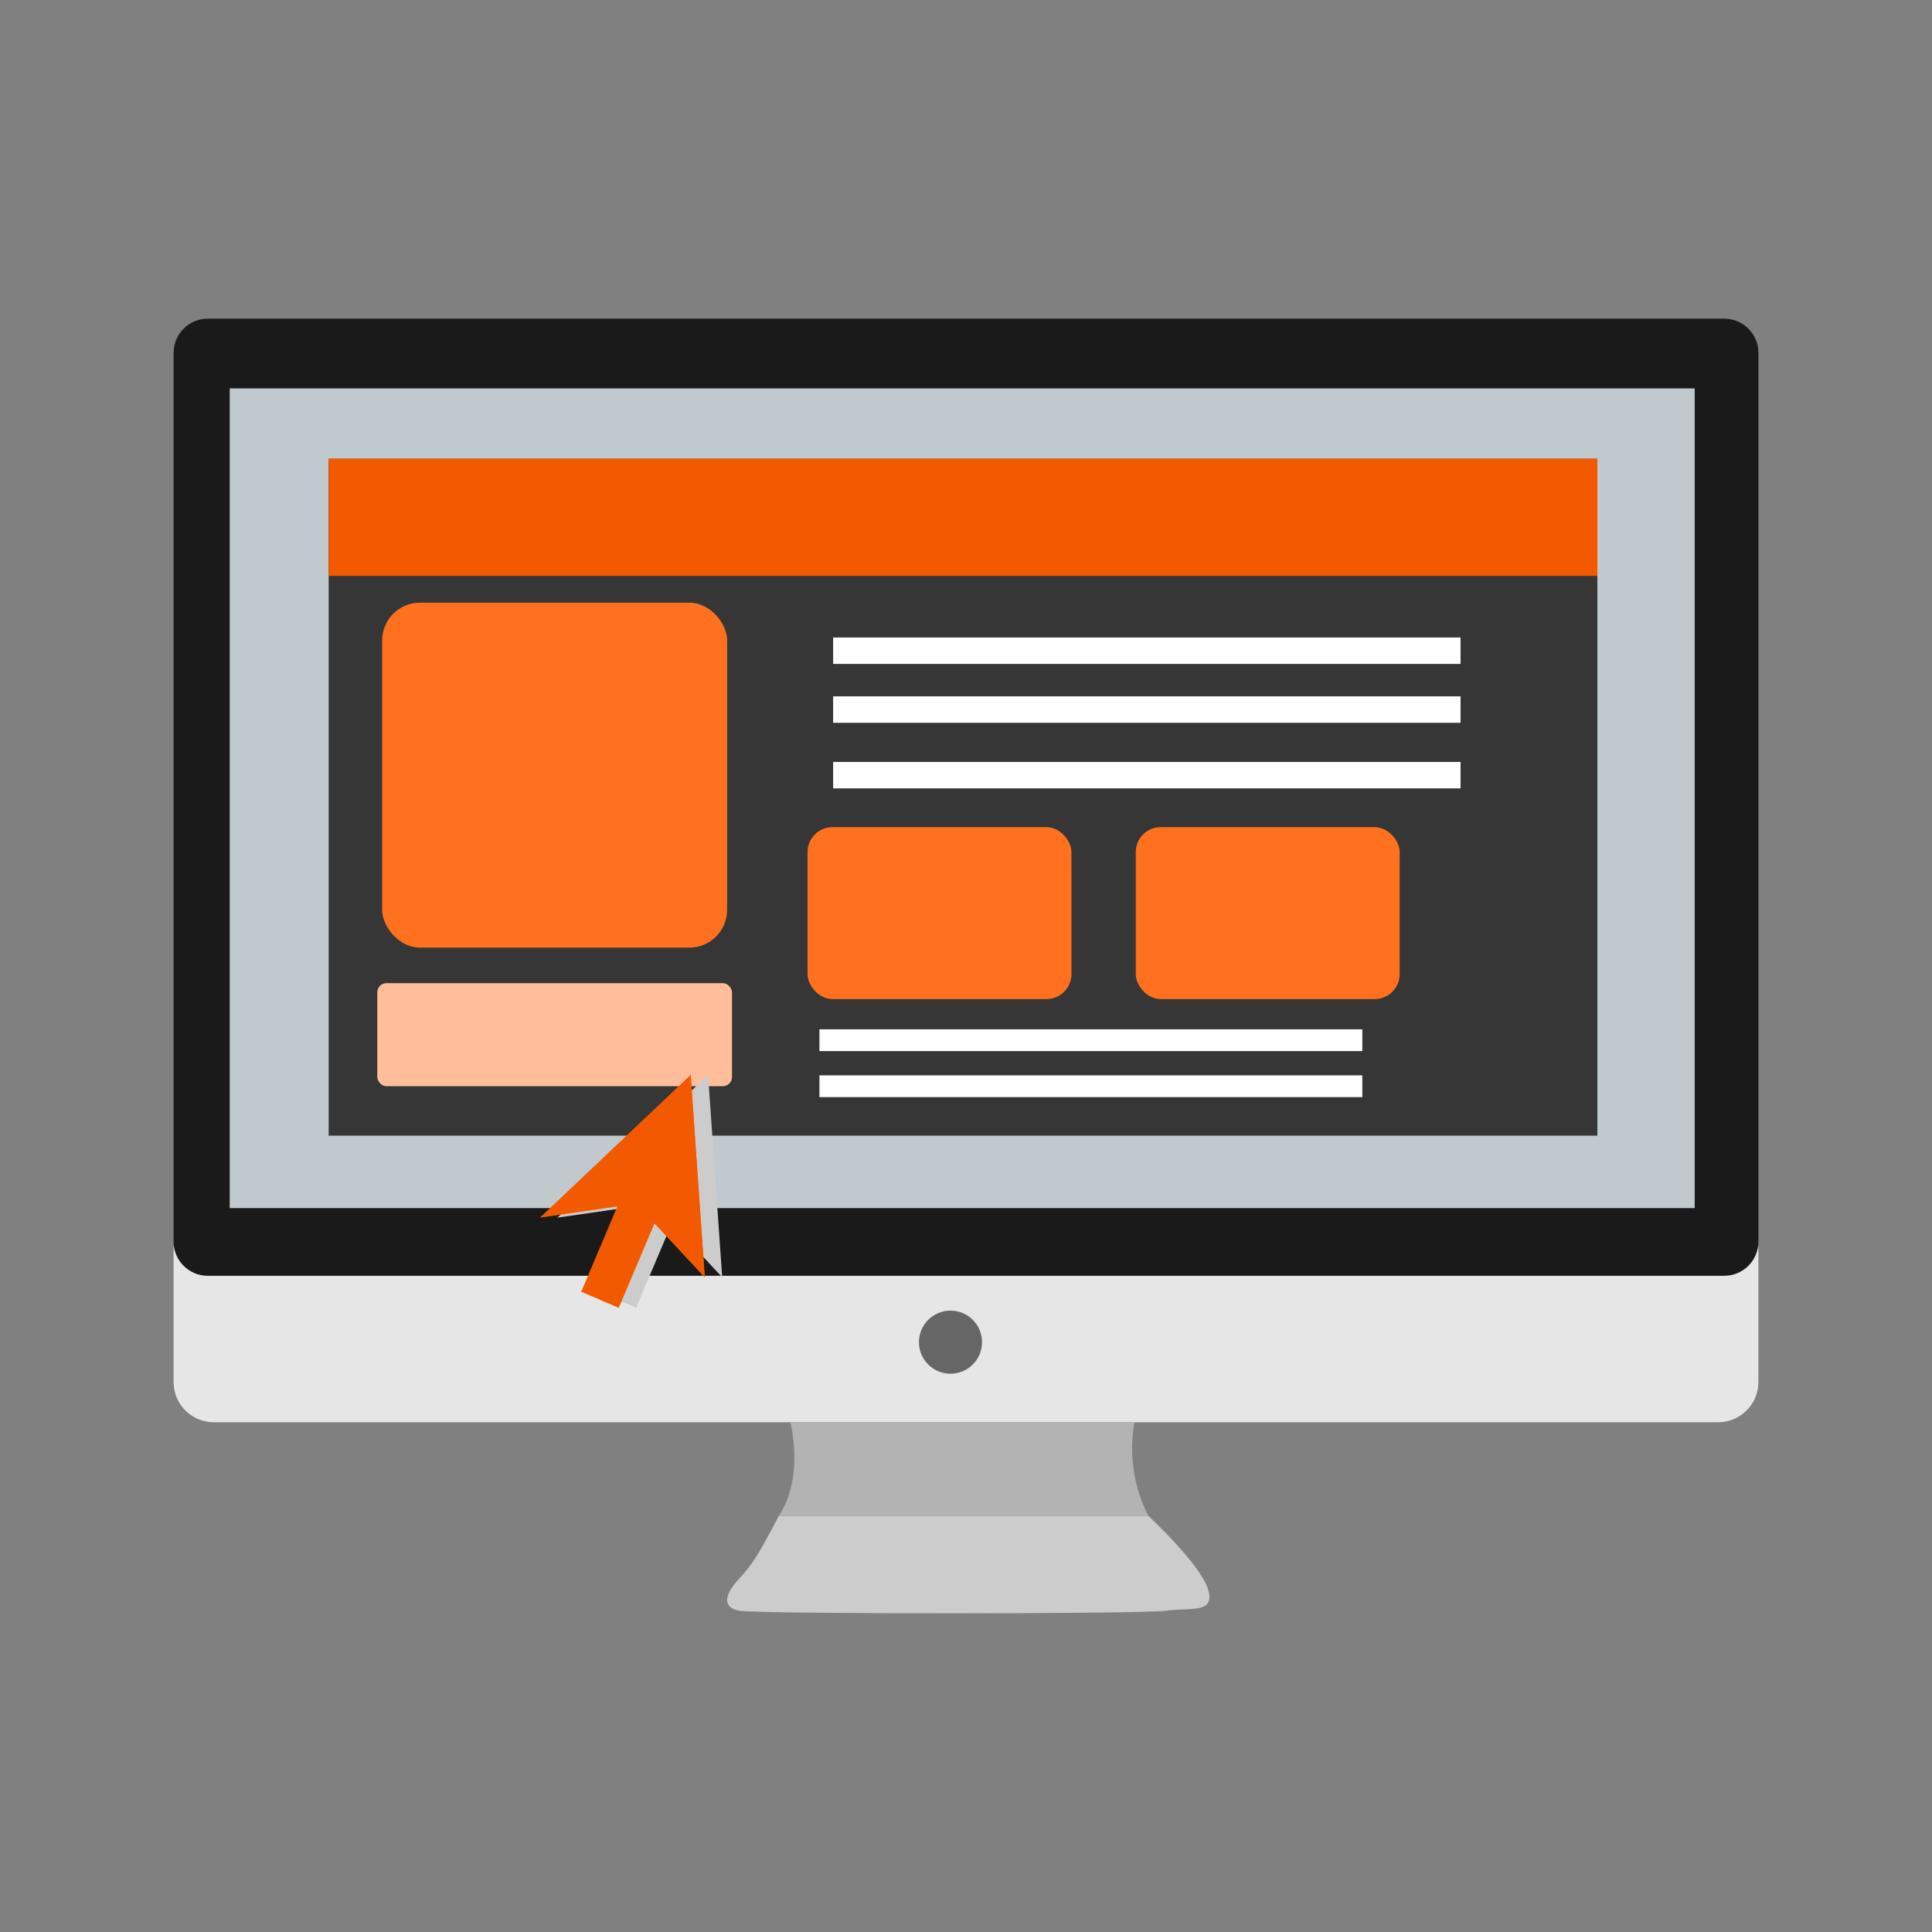<?xml version="1.0" encoding="UTF-8"?>
<svg xmlns="http://www.w3.org/2000/svg" viewBox="0 0 512 512">
  <rect x="0" y="0" width="512" height="512" fill="#808080" stroke="none"/>
  <defs>
    <style>
      .cls-1 {
        fill: #fff;
      }

      .cls-2 {
        fill: #363636;
      }

      .cls-3 {
        fill: #ff711f;
      }

      .cls-4 {
        isolation: isolate;
      }

      .cls-5 {
        fill: #ffbe99;
      }

      .cls-6 {
        fill: #c0cace;
      }

      .cls-7 {
        fill: #e6e6e6;
      }

      .cls-8, .cls-9 {
        fill: #ccc;
      }

      .cls-10 {
        fill: #b3b3b3;
      }

      .cls-11 {
        fill: #1a1a1a;
      }

      .cls-12 {
        fill: #f35a00;
      }

      .cls-13 {
        fill: #666;
      }

      .cls-9 {
        mix-blend-mode: multiply;
      }
    </style>
  </defs>
  <g class="cls-4">
    <g id="Camada_1" data-name="Camada 1">
      <g>
        <g>
          <path class="cls-7" d="m56.66,320.17h398.67c5.89,0,10.66,4.78,10.66,10.66v35.42c0,5.89-4.78,10.66-10.66,10.66H56.66c-5.89,0-10.66-4.78-10.66-10.66v-35.42c0-5.89,4.78-10.66,10.66-10.66Z"></path>
          <path class="cls-11" d="m55.06,84.45h401.88c5,0,9.06,4.06,9.06,9.06v235.53c0,5-4.06,9.06-9.06,9.06H55.06c-5,0-9.06-4.06-9.06-9.06V93.51c0-5,4.06-9.06,9.06-9.06Z"></path>
          <rect class="cls-6" x="60.88" y="102.93" width="388.23" height="217.23"></rect>
          <rect class="cls-2" x="87.1" y="121.58" width="336.22" height="179.38"></rect>
          <rect class="cls-5" x="99.98" y="260.54" width="94.01" height="27.32" rx="2.45" ry="2.45"></rect>
          <rect class="cls-1" x="217.16" y="272.78" width="143.87" height="5.77"></rect>
          <rect class="cls-1" x="217.16" y="284.98" width="143.87" height="5.77"></rect>
          <rect class="cls-3" x="214.01" y="219.21" width="69.93" height="45.55" rx="6.59" ry="6.59"></rect>
          <rect class="cls-3" x="300.99" y="219.21" width="69.93" height="45.55" rx="6.59" ry="6.59"></rect>
          <path class="cls-13" d="m260.25,355.69c0,4.62-3.74,8.36-8.36,8.36s-8.36-3.74-8.36-8.36,3.74-8.36,8.36-8.36,8.36,3.74,8.36,8.36Z"></path>
          <path class="cls-10" d="m206.35,401.8h98.06s-6.36-10.54-3.76-24.88h-91.2s3.85,14.43-3.1,24.88Z"></path>
          <path class="cls-8" d="m206.35,401.8h98.06s13.56,12.58,15.7,19.28c2.14,6.7-4.6,4.87-11.12,5.78s-108.25.91-113.08,0c-4.83-.91-3.69-4.57,0-8.52,3.69-3.96,5.37-6.84,10.44-16.54Z"></path>
        </g>
        <rect class="cls-12" x="87.1" y="121.58" width="336.22" height="31.03"></rect>
        <rect class="cls-3" x="101.28" y="159.71" width="91.42" height="91.42" rx="10.01" ry="10.01"></rect>
        <rect class="cls-1" x="220.79" y="168.94" width="166.27" height="7.01"></rect>
        <rect class="cls-1" x="220.79" y="184.54" width="166.27" height="7.01"></rect>
        <rect class="cls-1" x="220.79" y="201.92" width="166.27" height="7.01"></rect>
      </g>
      <g>
        <polygon class="cls-9" points="191.39 338.48 187.65 284.86 147.71 322.69 168.22 319.72 158.65 342.34 168.59 346.54 178.05 324.17 191.39 338.48"></polygon>
        <polygon class="cls-12" points="186.77 338.48 183.03 284.86 143.09 322.69 163.6 319.72 154.03 342.34 163.97 346.54 173.43 324.17 186.77 338.48"></polygon>
        <polygon class="cls-12" points="173.43 324.17 186.77 338.48 183.03 284.86 158.96 344.42 163.97 346.54 173.43 324.17"></polygon>
      </g>
    </g>
  </g>
</svg>
